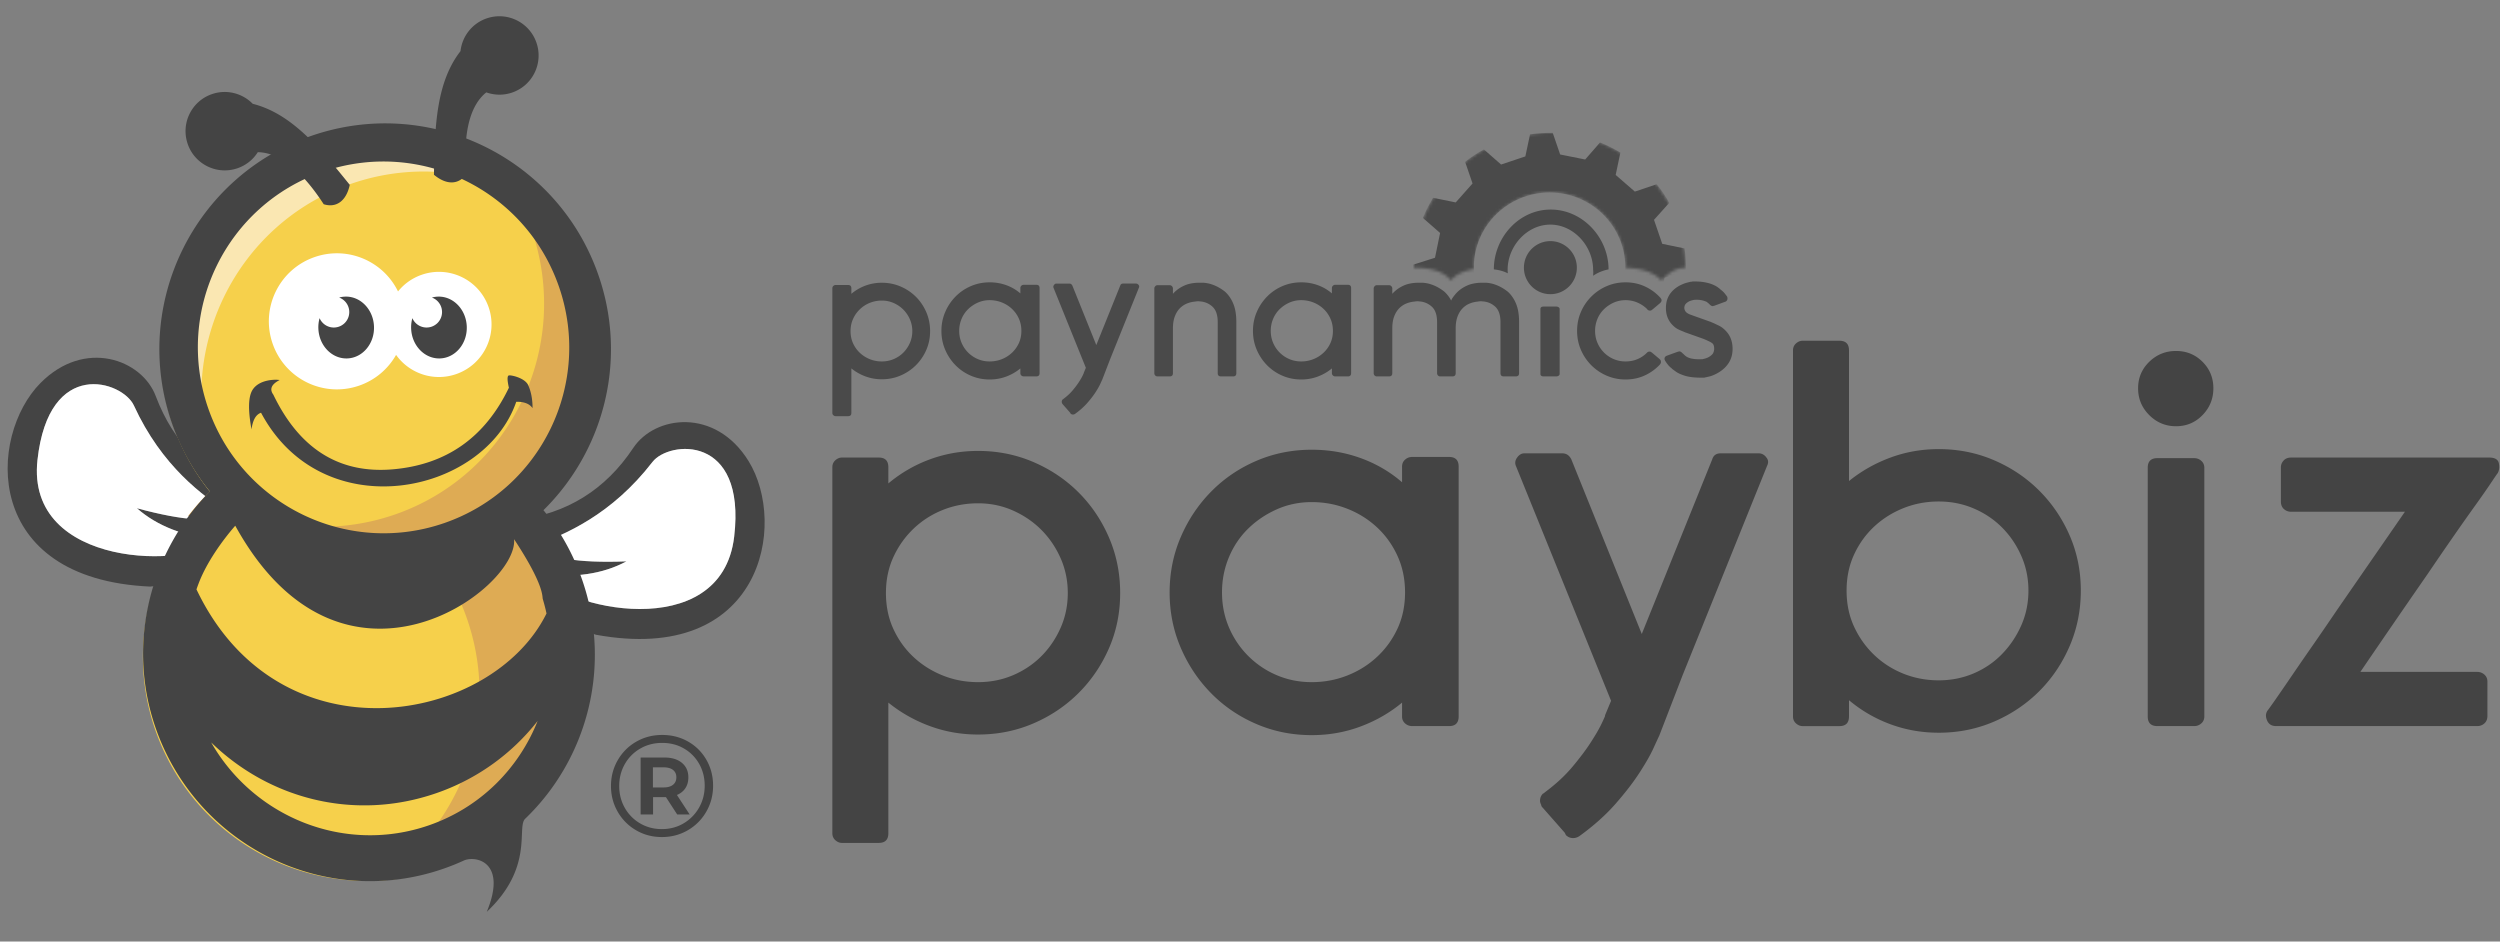 <svg width="847" height="319" xmlns="http://www.w3.org/2000/svg" xmlns:xlink="http://www.w3.org/1999/xlink"><rect width="100%" height="100%" fill="#808080" stroke="none"/><defs><path d="M46 0c25.405 0 46 20.472 46 45.726-2.815 0-5.492 1.447-8.034 4.342-2.708-2.895-7.103-4.342-13.184-4.342a27.76 27.76 0 00-4.848.407c-3.638.724-6.704 2.193-9.198 4.406a12.7 12.7 0 00-1.673-1.828c-2.93-1.99-5.917-2.985-8.96-2.985-.988 0-1.948.105-2.877.315-2.276.689-4.54 2.188-6.792 4.498a13.306 13.306 0 00-1.83-1.508 32.995 32.995 0 00-3.99-1.974c-2.006-.694-4.315-1.14-6.927-1.336l-.063.005c2.048-.174 4.378.27 6.99 1.33 1.499.52 2.829 1.178 3.99 1.975.559.322 1.13.668 1.711 1.037 2.087-2.115 4.39-3.457 6.91-4.027a9.99 9.99 0 012.896-.435c3.647 0 6.628 1.035 8.942 3.105.604.41 1.206.862 1.805 1.357 2.576-2.009 5.598-3.32 9.066-3.935 1.767-.351 3.669-.527 5.706-.527 0-14.023-11.412-25.39-25.519-25.39-14.106 0-25.655 11.367-25.655 25.39 1.12 0 2.194.038 3.221.115l-.063.005c-5.608.476-9.29 1.923-11.049 4.342C10.433 47.173 6.242 45.726 0 45.726 0 20.472 20.595 0 46 0z" id="a"/></defs><g fill="none" fill-rule="evenodd"><path d="M414.99 98.78c1.2 1.065 2.147 2.43 2.84 4.097.693 1.666 1.04 3.75 1.04 6.25v17.29c0 .741-.37 1.111-1.11 1.111h-4.087c-.74 0-1.109-.37-1.109-1.11v-17.291c0-2.408-.6-4.155-1.801-5.243s-2.633-1.678-4.296-1.771a3.34 3.34 0 00-.832-.035c-.277.023-.554.058-.831.104a9.377 9.377 0 00-2.772.695 7.08 7.08 0 00-2.355 1.632c-.693.717-1.248 1.632-1.663 2.743-.416 1.11-.624 2.453-.624 4.027v15.138c0 .741-.37 1.111-1.109 1.111h-4.157a.996.996 0 01-.727-.312 1.083 1.083 0 01-.312-.799V97.738c0-.278.104-.532.312-.764.208-.231.45-.347.727-.347h4.157c.324 0 .59.116.797.347.208.232.312.486.312.764v1.806a10.53 10.53 0 012.39-2.014 11.56 11.56 0 012.737-1.25 14.976 14.976 0 011.663-.347 13.78 13.78 0 012.079-.14h1.524c1.063.093 2.021.29 2.876.591.854.301 1.605.637 2.251 1.007.74.417 1.432.88 2.08 1.389zm42.771 27.637c0 .741-.37 1.111-1.108 1.111h-4.227a1.2 1.2 0 01-.831-.312 1.027 1.027 0 01-.347-.799v-1.597c-1.386 1.158-2.968 2.072-4.746 2.743-1.778.671-3.66 1.007-5.647 1.007-2.263 0-4.388-.428-6.374-1.285a16.195 16.195 0 01-5.197-3.541 16.942 16.942 0 01-3.499-5.243c-.854-1.99-1.282-4.12-1.282-6.388 0-2.269.428-4.398 1.282-6.39a16.942 16.942 0 013.5-5.242 16.195 16.195 0 015.196-3.541c1.986-.857 4.11-1.285 6.374-1.285 1.986 0 3.869.324 5.647.972a15 15 0 014.746 2.778v-1.806c0-.324.116-.59.347-.798.23-.209.508-.313.831-.313h4.227c.739 0 1.108.37 1.108 1.111v28.818zm-16.906-3.958a11.04 11.04 0 004.088-.764 10.76 10.76 0 003.43-2.152 10.351 10.351 0 002.356-3.264c.577-1.25.866-2.639.866-4.166 0-1.528-.29-2.929-.866-4.202a10.24 10.24 0 00-2.356-3.298 10.76 10.76 0 00-3.43-2.153 11.057 11.057 0 00-4.088-.764 9.763 9.763 0 00-4.019.834 11.156 11.156 0 00-3.29 2.222 9.874 9.874 0 00-2.218 3.298 10.442 10.442 0 00-.797 4.063c0 1.435.266 2.777.797 4.027s1.27 2.35 2.217 3.299c.947.949 2.044 1.69 3.291 2.222 1.248.532 2.587.798 4.02.798zm69.933-23.68c1.2 1.066 2.148 2.431 2.84 4.098.693 1.666 1.04 3.75 1.04 6.25v17.29c0 .741-.37 1.111-1.109 1.111h-4.088c-.739 0-1.108-.37-1.108-1.11v-17.291c0-2.408-.6-4.155-1.802-5.243-1.2-1.088-2.633-1.678-4.296-1.771a3.34 3.34 0 00-.831-.035c-.277.023-.554.058-.831.104a9.377 9.377 0 00-2.772.695 7.08 7.08 0 00-2.356 1.632c-.693.717-1.247 1.632-1.663 2.743-.415 1.11-.623 2.453-.623 4.027v15.138c0 .741-.37 1.111-1.109 1.111h-4.157a.939.939 0 01-.693-.277 1.138 1.138 0 01-.346-.834v-17.29c0-2.408-.6-4.155-1.802-5.243-1.2-1.088-2.633-1.678-4.296-1.771a3.34 3.34 0 00-.831-.035c-.277.023-.554.058-.832.104a9.377 9.377 0 00-2.771.695 7.08 7.08 0 00-2.356 1.632c-.693.717-1.247 1.632-1.663 2.743-.415 1.11-.623 2.453-.623 4.027v15.138c0 .741-.37 1.111-1.109 1.111h-4.157a.996.996 0 01-.728-.312 1.083 1.083 0 01-.311-.799V97.738c0-.278.104-.532.311-.764.208-.231.45-.347.728-.347h4.157c.323 0 .59.116.797.347.208.232.312.486.312.764v1.806a10.53 10.53 0 012.39-2.014c.9-.556 1.813-.972 2.737-1.25a14.976 14.976 0 011.663-.347 13.78 13.78 0 012.079-.14h1.524c1.062.093 2.02.29 2.875.591s1.605.637 2.252 1.007c.74.417 1.432.88 2.079 1.389a10.82 10.82 0 012.355 3.055c.093-.278.231-.555.416-.833.185-.278.37-.532.555-.764l.554-.694a10.53 10.53 0 012.39-2.014 11.543 11.543 0 012.737-1.25 14.976 14.976 0 011.663-.347 13.78 13.78 0 012.079-.14h1.524c1.062.093 2.02.29 2.875.591s1.605.637 2.252 1.007c.74.417 1.432.88 2.079 1.389zm16.443 5.082c.323 0 .6.08.831.24.231.16.347.363.347.611v21.965c0 .249-.116.453-.347.612-.23.16-.508.24-.831.24h-4.227c-.739 0-1.108-.284-1.108-.852v-21.965c0-.567.37-.85 1.108-.85h4.227zm35.22 17.973c.184.185.277.463.277.834a.943.943 0 01-.278.694c0 .046-.011.07-.034.07-.023 0-.035.023-.035.069a16.435 16.435 0 01-5.162 3.715c-1.963.903-4.122 1.354-6.478 1.354-2.263 0-4.388-.428-6.375-1.285a16.603 16.603 0 01-8.764-8.784c-.855-1.99-1.282-4.12-1.282-6.388 0-2.269.427-4.398 1.282-6.39a16.603 16.603 0 018.765-8.784c1.986-.856 4.11-1.284 6.374-1.284 2.356 0 4.538.463 6.548 1.389a16.162 16.162 0 015.23 3.82c.093.092.14.161.14.207a.943.943 0 01.276.695c0 .278-.115.532-.346.764l-.208.208-2.563 2.153c-.047 0-.116.046-.208.139-.139.138-.347.208-.624.208-.23 0-.485-.093-.762-.278-.092-.092-.139-.162-.139-.208a10.588 10.588 0 00-3.29-2.222 10.005 10.005 0 00-4.054-.834 9.763 9.763 0 00-4.019.834 11.156 11.156 0 00-3.29 2.222 9.874 9.874 0 00-2.218 3.298 10.442 10.442 0 00-.797 4.063c0 1.435.266 2.777.797 4.027s1.27 2.35 2.217 3.299c.947.949 2.044 1.69 3.291 2.222 1.247.532 2.587.798 4.019.798s2.76-.254 3.984-.764a9.848 9.848 0 003.222-2.152l.138-.14c.185-.184.44-.277.763-.277.277 0 .485.07.623.208.046.047.081.07.104.07.023 0 .058.023.104.07l2.564 2.152.207.208zm-263.683-26.04c2.263 0 4.388.428 6.374 1.285a16.479 16.479 0 015.197 3.506c1.478 1.482 2.644 3.218 3.499 5.208.854 1.991 1.281 4.12 1.281 6.389 0 2.268-.427 4.386-1.281 6.354a16.63 16.63 0 01-3.5 5.173 16.479 16.479 0 01-5.196 3.507c-1.986.856-4.111 1.285-6.374 1.285-1.94 0-3.788-.324-5.543-.973a16.817 16.817 0 01-4.781-2.708v15.069c0 .74-.37 1.111-1.109 1.111h-4.226c-.278 0-.532-.104-.763-.312a1.027 1.027 0 01-.346-.8v-42.22c0-.323.115-.59.346-.798.231-.208.485-.312.763-.312h4.226c.74 0 1.109.37 1.109 1.11v1.876a15.974 15.974 0 014.78-2.778 15.874 15.874 0 015.544-.972zm63.51.278c.462 0 .809.231 1.04.694l8.106 20.138 8.107-20.138c.138-.463.462-.694.97-.694h4.365c.37 0 .67.162.9.486.232.277.255.602.07.972l-9.7 24.096-2.702 7.013c-.093.186-.312.66-.659 1.424-.346.764-.877 1.701-1.593 2.812-.716 1.111-1.64 2.315-2.772 3.611-1.131 1.297-2.529 2.546-4.192 3.75a1.335 1.335 0 01-.692.208 1.13 1.13 0 01-.832-.347l-.138-.277-2.564-2.917c-.093-.093-.139-.185-.139-.278a1.12 1.12 0 01-.138-.486c0-.324.115-.602.346-.833.046 0 .116-.046.208-.139 1.247-.926 2.298-1.898 3.153-2.917.854-1.018 1.559-1.955 2.113-2.812.554-.856.97-1.574 1.247-2.153.277-.578.416-.89.416-.937v-.07l.693-1.666-10.948-27.082c-.138-.324-.092-.648.139-.972.23-.324.508-.486.831-.486h4.365zm-26.974-.417c1.986 0 3.868.324 5.647.972a15 15 0 014.746 2.778v-1.806c0-.324.115-.59.346-.798.231-.209.508-.313.832-.313h4.226c.74 0 1.109.37 1.109 1.111v28.818c0 .741-.37 1.111-1.109 1.111h-4.226c-.324 0-.6-.104-.832-.312a1.027 1.027 0 01-.346-.799v-1.597c-1.386 1.158-2.968 2.072-4.746 2.743-1.779.671-3.661 1.007-5.647 1.007-2.264 0-4.388-.428-6.375-1.285a16.195 16.195 0 01-5.196-3.541 16.942 16.942 0 01-3.5-5.243c-.854-1.99-1.281-4.12-1.281-6.388 0-2.269.427-4.398 1.282-6.39a16.942 16.942 0 013.499-5.242 16.195 16.195 0 015.196-3.541c1.987-.857 4.111-1.285 6.375-1.285zm241.961-.07c1.086.186 2.01.429 2.772.73.762.3 1.374.613 1.836.937.462.324.831.625 1.108.903.093.046.185.116.277.208.416.324.763.66 1.04 1.007.277.347.531.683.762 1.007.092.093.139.185.139.278.046.092.069.254.069.486 0 .463-.208.81-.624 1.041-.046 0-.08.012-.104.035-.023.023-.057.035-.104.035l-3.603 1.32a.77.77 0 01-.346.069c-.046.046-.115.07-.208.07-.23 0-.439-.07-.623-.21-.093-.045-.22-.15-.382-.312l-.311-.312a22.986 22.986 0 01-.59-.486c-.16-.14-.403-.255-.727-.347-.462-.186-1.028-.324-1.697-.417a8.596 8.596 0 00-2.183 0c-.185.046-.45.116-.797.208a3.971 3.971 0 00-1.074.486c-.554.37-.9.718-1.039 1.042a2.455 2.455 0 00-.208.972c0 .37.127.752.381 1.146.254.393.774.752 1.56 1.076l.415.14c.139.045.254.092.346.138l6.444 2.292.208.138c.046 0 .127.024.242.07.116.046.22.092.312.139.508.231 1.12.52 1.836.868.716.347 1.398.845 2.044 1.493 1.71 1.62 2.564 3.75 2.564 6.388 0 1.76-.427 3.322-1.282 4.688-.854 1.365-2.09 2.511-3.707 3.437-1.062.602-2.032 1.007-2.91 1.215-.877.208-1.362.313-1.455.313l-.208.07h-1.385c-2.449 0-4.435-.302-5.96-.904-.923-.324-1.662-.682-2.216-1.076a64.696 64.696 0 01-1.386-1.007c-.046-.092-.092-.15-.139-.173a.543.543 0 01-.138-.105 7.106 7.106 0 01-1.178-1.18c-.323-.417-.6-.81-.832-1.18-.092-.093-.138-.186-.138-.278-.092-.186-.139-.324-.139-.417 0-.463.208-.81.624-1.042l.346-.139 3.465-1.25a.307.307 0 00.138-.034.482.482 0 01.208-.035c.046-.046.116-.07.208-.07.323 0 .6.116.831.348.047.046.174.162.382.347.207.185.358.324.45.417.23.231.462.428.693.59.23.162.531.312.9.451 1.063.417 2.61.579 4.643.486.185-.046.496-.127.935-.243a5.22 5.22 0 001.351-.59c.74-.463 1.201-.926 1.386-1.389.185-.463.277-.88.277-1.25 0-.926-.196-1.55-.589-1.875-.392-.324-1.028-.67-1.905-1.041a1.59 1.59 0 00-.293-.155l-.158-.054a1.597 1.597 0 01-.45-.208l-6.444-2.291-.138-.07a.531.531 0 01-.208-.07l-.277-.138a18.664 18.664 0 01-1.698-.73c-.623-.3-1.235-.752-1.836-1.353-1.57-1.528-2.356-3.496-2.356-5.903 0-3.287 1.502-5.787 4.504-7.5.97-.509 1.86-.868 2.668-1.076.808-.208 1.258-.312 1.35-.312h.209l.138-.07c1.57-.046 2.899.023 3.984.209zm-278.497 6.25a10.79 10.79 0 00-4.054.764c-1.27.51-2.39 1.227-3.36 2.153a10.624 10.624 0 00-2.321 3.263c-.578 1.25-.866 2.64-.866 4.167 0 1.528.288 2.916.866 4.166a10.206 10.206 0 002.32 3.23 10.76 10.76 0 003.361 2.117c1.27.51 2.622.764 4.054.764 1.431 0 2.771-.266 4.018-.798a10.213 10.213 0 003.257-2.188 10.729 10.729 0 002.217-3.263 9.822 9.822 0 00.831-4.028 9.822 9.822 0 00-.831-4.028 10.729 10.729 0 00-2.217-3.263 10.703 10.703 0 00-3.257-2.222 9.764 9.764 0 00-4.018-.834zm36.536-.139a9.764 9.764 0 00-4.019.834 11.156 11.156 0 00-3.291 2.222 9.874 9.874 0 00-2.217 3.298 10.442 10.442 0 00-.797 4.063c0 1.435.266 2.777.797 4.027s1.27 2.35 2.217 3.299c.947.949 2.044 1.69 3.291 2.222 1.247.532 2.587.798 4.019.798s2.794-.254 4.088-.764a10.76 10.76 0 003.43-2.152 10.351 10.351 0 002.355-3.264c.578-1.25.866-2.639.866-4.166 0-1.528-.288-2.929-.866-4.202a10.24 10.24 0 00-2.356-3.298 10.76 10.76 0 00-3.43-2.153 11.057 11.057 0 00-4.087-.764zm189.965-20.005c4.952 0 8.967 4.023 8.967 8.986 0 4.964-4.015 8.987-8.967 8.987-4.952 0-8.966-4.023-8.966-8.987 0-4.963 4.014-8.986 8.966-8.986zM525.391 71c10.771 0 19.587 9.48 19.587 20.274a14.002 14.002 0 00-5.236 2.153 9.287 9.287 0 00.002-2.054c0-7.948-6.568-15.274-14.498-15.274s-14.459 7.326-14.459 15.274c0 .421.022.83.064 1.227-1.343-.673-2.902-1.144-4.738-1.326C506.113 80.479 514.62 71 525.39 71z" fill="#4A4A4A"/><g transform="translate(479 45)"><mask id="b" fill="#fff"><use xlink:href="#a"/></mask><use fill-opacity="0" fill="#FFF" xlink:href="#a"/><path d="M92.242 46.774c0-2.49-.132-5.11-.53-7.599l-7.552-1.572-2.783-8.123 5.168-5.765c-1.193-2.227-2.65-4.324-4.24-6.29l-7.42 2.49-6.492-5.634 1.59-7.599c-2.253-1.31-4.505-2.49-6.89-3.407L58.058 9.04l-8.48-1.703L47.061 0c-2.518 0-5.168.131-7.685.524l-1.59 7.468-8.215 2.752-5.83-5.11c-2.252 1.18-4.372 2.62-6.36 4.192l2.517 7.337-5.697 6.42-7.685-1.572C5.191 24.238 4 26.466 3.071 28.824l5.83 5.11L7.18 42.32l-7.421 2.36c0 2.488.132 5.109.53 7.598l7.685 1.572 2.782 8.124-5.167 5.764c1.192 2.228 2.65 4.324 4.24 6.29l7.42-2.49 6.492 5.634-1.723 7.6c2.253 1.31 4.505 2.489 6.89 3.406l5.168-5.765 8.48 1.703 2.517 7.337c2.517 0 5.167-.13 7.685-.524l1.59-7.468 8.215-2.751 5.83 5.11c2.252-1.18 4.372-2.621 6.36-4.193l-2.518-7.337 5.697-6.42 7.685 1.572c1.325-2.227 2.518-4.455 3.445-6.813l-5.83-5.11 1.723-8.385 7.288-2.359zM46 70.996c-14.155 0-25.663-11.387-25.663-25.39 0-14.004 11.509-25.39 25.663-25.39s25.663 11.386 25.663 25.39c0 14.003-11.508 25.39-25.663 25.39z" fill="#4A4A4A" fill-rule="nonzero" mask="url(#b)"/></g><path d="M297.708 285.576c2.176 0 3.264-1.088 3.264-3.264v-44.268c4.216 3.4 8.908 6.052 14.076 7.956 5.168 1.904 10.608 2.856 16.32 2.856 6.664 0 12.92-1.258 18.768-3.774 5.848-2.516 10.948-5.95 15.3-10.302 4.352-4.352 7.786-9.418 10.302-15.198 2.516-5.78 3.774-12.002 3.774-18.666s-1.258-12.92-3.774-18.768c-2.516-5.848-5.95-10.948-10.302-15.3-4.352-4.352-9.452-7.786-15.3-10.302-5.848-2.516-12.104-3.774-18.768-3.774-5.712 0-11.152.952-16.32 2.856a47.058 47.058 0 00-14.076 8.16v-5.508c0-2.176-1.088-3.264-3.264-3.264h-12.444c-.816 0-1.564.306-2.244.918-.68.612-1.02 1.394-1.02 2.346v124.032c0 .952.34 1.734 1.02 2.346.68.612 1.428.918 2.244.918h12.444zm33.66-54.468c-4.216 0-8.194-.748-11.934-2.244-3.74-1.496-7.038-3.57-9.894-6.222-2.856-2.652-5.134-5.814-6.834-9.486-1.7-3.672-2.55-7.752-2.55-12.24s.85-8.568 2.55-12.24c1.7-3.672 3.978-6.868 6.834-9.588 2.856-2.72 6.154-4.828 9.894-6.324 3.74-1.496 7.718-2.244 11.934-2.244 4.216 0 8.16.816 11.832 2.448 3.672 1.632 6.868 3.808 9.588 6.528 2.72 2.72 4.896 5.916 6.528 9.588 1.632 3.672 2.448 7.616 2.448 11.832 0 4.216-.816 8.16-2.448 11.832-1.632 3.672-3.808 6.868-6.528 9.588-2.72 2.72-5.916 4.862-9.588 6.426-3.672 1.564-7.616 2.346-11.832 2.346zm113.045 17.952c5.848 0 11.39-.986 16.626-2.958 5.236-1.972 9.894-4.658 13.974-8.058v4.692c0 .952.34 1.734 1.02 2.346.68.612 1.496.918 2.448.918h12.444c2.176 0 3.264-1.088 3.264-3.264v-84.66c0-2.176-1.088-3.264-3.264-3.264h-12.444c-.952 0-1.768.306-2.448.918-.68.612-1.02 1.394-1.02 2.346v5.304c-4.08-3.536-8.738-6.256-13.974-8.16-5.236-1.904-10.778-2.856-16.626-2.856-6.664 0-12.92 1.258-18.768 3.774-5.848 2.516-10.948 5.984-15.3 10.404s-7.786 9.554-10.302 15.402c-2.516 5.848-3.774 12.104-3.774 18.768 0 6.664 1.258 12.92 3.774 18.768 2.516 5.848 5.95 10.982 10.302 15.402 4.352 4.42 9.452 7.888 15.3 10.404 5.848 2.516 12.104 3.774 18.768 3.774zm0-17.952c-4.216 0-8.16-.782-11.832-2.346a30.437 30.437 0 01-9.69-6.528 30.437 30.437 0 01-6.528-9.69c-1.564-3.672-2.346-7.616-2.346-11.832 0-4.216.782-8.194 2.346-11.934 1.564-3.74 3.74-6.97 6.528-9.69 2.788-2.72 6.018-4.896 9.69-6.528 3.672-1.632 7.616-2.448 11.832-2.448 4.216 0 8.228.748 12.036 2.244 3.808 1.496 7.174 3.604 10.098 6.324 2.924 2.72 5.236 5.95 6.936 9.69 1.7 3.74 2.55 7.854 2.55 12.342s-.85 8.568-2.55 12.24c-1.7 3.672-4.012 6.868-6.936 9.588-2.924 2.72-6.29 4.828-10.098 6.324-3.808 1.496-7.82 2.244-12.036 2.244zm88.565 52.836c.68 0 1.36-.204 2.04-.612 4.896-3.536 9.01-7.208 12.342-11.016 3.332-3.808 6.052-7.344 8.16-10.608 2.108-3.264 3.672-6.018 4.692-8.262 1.02-2.244 1.666-3.638 1.938-4.182l7.956-20.604 28.56-70.788c.544-1.088.476-2.04-.204-2.856-.68-.952-1.564-1.428-2.652-1.428h-12.852c-1.496 0-2.448.68-2.856 2.04l-23.868 59.16-23.868-59.16c-.68-1.36-1.7-2.04-3.06-2.04h-12.852c-.952 0-1.768.476-2.448 1.428-.68.952-.816 1.904-.408 2.856l32.232 79.56-2.04 4.896v.204c0 .136-.408 1.054-1.224 2.754-.816 1.7-2.04 3.808-3.672 6.324-1.632 2.516-3.706 5.27-6.222 8.262-2.516 2.992-5.61 5.848-9.282 8.568-.272.272-.476.408-.612.408-.68.68-1.02 1.496-1.02 2.448 0 .408.136.884.408 1.428 0 .272.136.544.408.816l7.548 8.568.408.816c.68.68 1.496 1.02 2.448 1.02zm123.857-35.7c6.664 0 12.92-1.258 18.768-3.774 5.848-2.516 10.948-5.95 15.3-10.302 4.352-4.352 7.786-9.452 10.302-15.3 2.516-5.848 3.774-12.104 3.774-18.768 0-6.664-1.258-12.886-3.774-18.666-2.516-5.78-5.95-10.846-10.302-15.198-4.352-4.352-9.452-7.786-15.3-10.302-5.848-2.516-12.104-3.774-18.768-3.774-5.712 0-11.152.952-16.32 2.856-5.168 1.904-9.86 4.556-14.076 7.956v-44.268c0-2.176-1.088-3.264-3.264-3.264h-12.444c-.816 0-1.564.306-2.244.918-.68.612-1.02 1.394-1.02 2.346v124.032c0 .952.34 1.734 1.02 2.346.68.612 1.428.918 2.244.918h12.444c2.176 0 3.264-1.088 3.264-3.264v-5.508a47.058 47.058 0 0014.076 8.16c5.168 1.904 10.608 2.856 16.32 2.856zm0-17.748c-4.216 0-8.194-.748-11.934-2.244-3.74-1.496-7.038-3.604-9.894-6.324-2.856-2.72-5.134-5.916-6.834-9.588-1.7-3.672-2.55-7.752-2.55-12.24s.85-8.568 2.55-12.24c1.7-3.672 3.978-6.834 6.834-9.486 2.856-2.652 6.154-4.726 9.894-6.222 3.74-1.496 7.718-2.244 11.934-2.244 4.216 0 8.16.782 11.832 2.346 3.672 1.564 6.868 3.706 9.588 6.426 2.72 2.72 4.896 5.916 6.528 9.588 1.632 3.672 2.448 7.616 2.448 11.832 0 4.216-.816 8.16-2.448 11.832-1.632 3.672-3.808 6.902-6.528 9.69-2.72 2.788-5.916 4.964-9.588 6.528-3.672 1.564-7.616 2.346-11.832 2.346zm80.406-86.088c3.536 0 6.528-1.258 8.976-3.774 2.448-2.516 3.672-5.542 3.672-9.078 0-3.536-1.224-6.528-3.672-8.976-2.448-2.448-5.44-3.672-8.976-3.672-3.536 0-6.562 1.224-9.078 3.672-2.516 2.448-3.774 5.44-3.774 8.976 0 3.536 1.258 6.562 3.774 9.078 2.516 2.516 5.542 3.774 9.078 3.774zM743.36 246c.952 0 1.768-.306 2.448-.918.68-.612 1.02-1.394 1.02-2.346v-84.252c0-.952-.34-1.734-1.02-2.346-.68-.612-1.496-.918-2.448-.918h-12.444c-2.176 0-3.264 1.088-3.264 3.264v84.252c0 2.176 1.088 3.264 3.264 3.264h12.444zm95.909 0c.952 0 1.768-.306 2.448-.918.68-.612 1.02-1.462 1.02-2.55v-11.628c0-.952-.34-1.734-1.02-2.346-.68-.612-1.496-.918-2.448-.918h-39.576a4572.498 4572.498 0 0122.848-33.252c2.856-4.216 5.678-8.33 8.466-12.342a882.982 882.982 0 017.548-10.71c2.244-3.128 4.046-5.712 5.406-7.752 1.36-2.04 2.108-3.128 2.244-3.264.544-.952.68-2.074.408-3.366-.272-1.292-1.36-1.938-3.264-1.938h-67.116c-1.088 0-1.938.34-2.55 1.02-.612.68-.918 1.428-.918 2.244v11.628c0 1.088.34 1.938 1.02 2.55.68.612 1.496.918 2.448.918h38.556l-22.848 33.048c-2.856 4.216-5.678 8.33-8.466 12.342-2.788 4.012-5.27 7.616-7.446 10.812a762.392 762.392 0 01-5.406 7.854c-1.428 2.04-2.21 3.128-2.346 3.264-.68.952-.748 2.074-.204 3.366.544 1.292 1.564 1.938 3.06 1.938h68.136z" fill="#444" fill-rule="nonzero"/><path d="M253.613 156.21c13.3 21.522 4.512 69.155-51.713 58.841-14.288-4.642-25.042-12.396-32.264-23.261l5.574-15.625c16.814-2.098 29.93-10.237 39.347-24.418 7.337-11.047 27.83-13.702 39.056 4.464zm-4.877 25.648c4.14-34.99-22.118-32.54-27.67-25.356-13.91 18-29.596 24.547-39.854 28.34 3.94 4.218 14.28 6.001 31.018 5.35-8.075 4.341-17.83 5.743-29.266 4.206 6.699 11.618 61.403 24.39 65.772-12.54zM13.712 129.771c-17.8 17.978-19.953 66.367 37.151 68.966 14.966-1.31 27.189-6.446 36.67-15.408l-1.916-16.478c-15.912-5.827-26.86-16.708-32.847-32.643-4.663-12.415-24.033-19.612-39.058-4.437zm-1.018 26.087c3.838-35.024 28.872-26.73 32.666-18.481 9.503 20.667 23.315 30.575 32.456 36.579-4.787 3.222-15.263 2.634-31.426-1.765 6.891 6.046 16.081 9.606 27.57 10.681-9.141 9.814-65.316 9.953-61.266-27.014z" fill="#444"/><path d="M181.212 184.843c10.258-3.794 25.944-10.341 39.853-28.34 5.553-7.186 31.81-9.634 27.671 25.355-4.37 36.93-59.073 24.158-65.772 12.54 11.436 1.537 21.192.135 29.266-4.205-16.738.65-27.078-1.133-31.018-5.35zM77.816 173.956c-9.14-6.004-22.953-15.912-32.456-36.58-3.794-8.249-28.828-16.542-32.666 18.482-4.05 36.967 52.125 36.828 61.266 27.014-11.489-1.075-20.679-4.635-27.57-10.68 16.163 4.398 26.639 4.986 31.426 1.764z" fill="#FFF"/><path d="M105.284 47.062C65.76 60.67 44.81 103.908 58.49 143.636c3.06 8.885 7.592 16.842 13.227 23.689-20.4 19.861-29.124 50.905-19.2 79.728 13.68 39.728 56.808 60.901 96.33 47.293a76.204 76.204 0 006.955-2.783c3.873-1.776 17.65-11.163 20.622-14.011 20.719-19.849 29.212-50.751 19.217-79.78-3.058-8.881-7.588-16.835-13.22-23.68l.009.01c20.695-19.849 29.174-50.734 19.184-79.748-13.68-39.727-56.808-60.9-96.33-47.292z" fill="#F6D04B"/><path d="M180.143 77.947c13.67 39.703-7.14 82.87-46.482 96.417-20.654 7.112-42.31 4.646-60.2-5.047a86.369 86.369 0 01-2.452-2.663 75.637 75.637 0 00-7.282 8.195c27.694-.13 58.892 7.97 81.344 11.232 5.617 6.845 10.138 14.797 13.194 23.672 9.989 29.011 1.568 59.872-19.04 79.674-1.35 1.297-1.787 3.855-.704 6.88a75.559 75.559 0 0016.264-5.33c3.855-1.77 17.563-11.132 20.52-13.973 20.608-19.803 29.029-50.663 19.04-79.674-3.056-8.876-7.577-16.827-13.194-23.672l.01.01c20.584-19.803 28.99-50.646 19.006-79.641-6.397-18.578-19.21-33.105-35.064-41.917 6.476 7.314 11.656 16.009 15.04 25.837z" fill="#DEAB54"/><path d="M105.518 46.947c-39.525 13.61-60.426 57-46.682 96.914 4.612 13.393 12.539 24.694 22.53 33.284a77.258 77.258 0 01-8.954-18.012C58.668 119.22 79.569 75.83 119.094 62.22c26.26-9.042 54.136-2.664 73.92 14.342-18.809-27.939-54.432-41-87.496-29.615z" fill="#FAE7B2"/><path d="M106.638 87.078c11.129-3.832 23.18 1.347 28.212 11.662a17.715 17.715 0 018.069-5.662c9.3-3.203 19.437 1.74 22.64 11.04 3.202 9.301-1.742 19.437-11.043 22.64-7.65 2.633-15.864-.243-20.322-6.521a22.962 22.962 0 01-12.548 10.426c-12.037 4.145-25.154-2.252-29.298-14.288-4.144-12.036 2.254-25.152 14.29-29.297z" fill="#FFF"/><path d="M105.597 45.987c-39.94 13.753-61.17 57.276-47.419 97.213a76.326 76.326 0 0012.916 23.311C51.13 186.646 42.738 217.6 52.649 246.384c13.863 40.262 57.48 61.752 97.42 48a76.792 76.792 0 007.026-2.813c3.915-1.796 14.91.257 7.825 17.354 16.1-15.114 10.007-28.649 13.01-31.531 20.926-20.091 29.484-51.393 19.354-80.812-2.999-8.71-7.39-16.542-12.836-23.328l-.434-.537.109.135c20.34-20.021 28.602-50.669 18.69-79.454-13.751-39.937-57.276-61.163-97.216-47.41zM71.548 251.54l.014.011c19.704 19.156 48.52 26.723 76.149 17.21a74.431 74.431 0 0034.438-24.497c-6.402 16.096-19.418 29.356-36.945 35.391-28.375 9.77-59.096-2.663-73.656-28.115zm8.156-73.43c36.233 65.75 96.005 21.49 94.465 4.566 10.335 15.69 9.48 19.452 9.72 20.25a63.75 63.75 0 011.27 4.915c-18.415 37.354-90.487 50.834-118.595-8.157a62.89 62.89 0 01.876-2.387c2.595-6.647 7.566-13.796 12.264-19.187zm29.741-119.952c32.84-11.308 68.64 6.182 79.963 39.065 11.323 32.883-6.12 68.707-38.96 80.014-32.84 11.308-68.641-6.182-79.964-39.065-11.322-32.883 6.121-68.707 38.961-80.014zM85.7 131.87c-1.58 2.267-1.741 6.803-.485 13.607.41-3.162 1.486-5.042 3.227-5.642 20.823 39.106 75.559 27.93 86.466-3.712 2.663-.045 4.504.674 5.524 2.157-.001-3.017-.499-5.62-1.492-7.806-1.103-2.428-5.778-3.458-6.53-3.28-.597.142-.596 1.53.003 4.165-8.066 16.793-21.093 26.002-39.082 27.625-18.238 1.647-31.811-6.775-40.72-25.265-1.38-1.877-.668-3.531 2.135-4.964-1.257-.248-6.678-.285-9.046 3.115zm31.22-31.374a8.559 8.559 0 00-2.019.314 5.239 5.239 0 11-6.624 6.978 11.488 11.488 0 00-.414 3.507c.202 5.783 4.584 10.323 9.79 10.141 5.204-.182 9.26-5.017 9.057-10.8-.202-5.782-4.585-10.322-9.79-10.14zm31.433 0a8.559 8.559 0 00-2.02.313 5.239 5.239 0 11-6.624 6.978 11.488 11.488 0 00-.415 3.507c.202 5.783 4.585 10.323 9.79 10.141 5.205-.181 9.26-5.016 9.058-10.799-.202-5.782-4.585-10.323-9.79-10.14z" fill="#444"/><path d="M71.808 31.886c5.008-1.724 10.342-.274 13.816 3.283 12.789 3.231 22.213 14.212 32.878 27.466-1.205 5.555-4.625 7.873-8.83 6.558-7.22-11.149-14.944-17.557-22.333-17.63a13.19 13.19 0 01-6.882 5.441C73.53 59.39 65.978 55.7 63.59 48.764c-2.388-6.936 1.291-14.493 8.218-16.878zM164.886 6.23c-5.008 1.725-8.318 6.152-8.866 11.093-8.088 10.42-8.755 24.875-8.998 41.886 4.369 3.635 8.491 3.357 10.995-.269-1.174-13.23.967-23.035 6.745-27.642a13.19 13.19 0 008.773.051c6.927-2.385 10.606-9.942 8.218-16.878s-9.94-10.626-16.867-8.24z" fill="#444"/><path d="M224.248 283.594c3.201 0 6.125-.768 8.771-2.303a16.936 16.936 0 006.272-6.296c1.535-2.663 2.303-5.595 2.303-8.796 0-3.201-.751-6.117-2.254-8.747a16.37 16.37 0 00-6.198-6.198c-2.63-1.503-5.562-2.254-8.796-2.254-3.234 0-6.174.768-8.82 2.303a16.806 16.806 0 00-6.248 6.272c-1.518 2.646-2.278 5.553-2.278 8.722 0 3.169.76 6.076 2.279 8.722a16.861 16.861 0 006.223 6.272c2.63 1.535 5.545 2.303 8.746 2.303zm0-2.695c-2.711 0-5.17-.645-7.375-1.935a13.983 13.983 0 01-5.194-5.268c-1.257-2.221-1.886-4.688-1.886-7.399 0-2.711.629-5.178 1.886-7.399a13.93 13.93 0 015.219-5.268c2.221-1.29 4.704-1.935 7.448-1.935 2.744 0 5.21.637 7.399 1.911a13.727 13.727 0 015.145 5.219c1.241 2.204 1.862 4.663 1.862 7.374 0 2.711-.637 5.186-1.911 7.423a14.298 14.298 0 01-5.219 5.317c-2.204 1.307-4.663 1.96-7.374 1.96zm-2.989-4.949v-5.88h4.361l3.822 5.88h4.214l-4.312-6.615c1.241-.523 2.197-1.29 2.867-2.303.67-1.013 1.004-2.238 1.004-3.675 0-2.058-.727-3.691-2.18-4.9-1.454-1.209-3.439-1.813-5.954-1.813h-8.036v19.306h4.214zm3.577-9.163h-3.626v-6.811h3.626c1.372 0 2.434.294 3.185.882.751.588 1.127 1.421 1.127 2.499s-.376 1.92-1.127 2.523c-.751.605-1.813.907-3.185.907z" fill="#444" fill-rule="nonzero"/></g></svg>